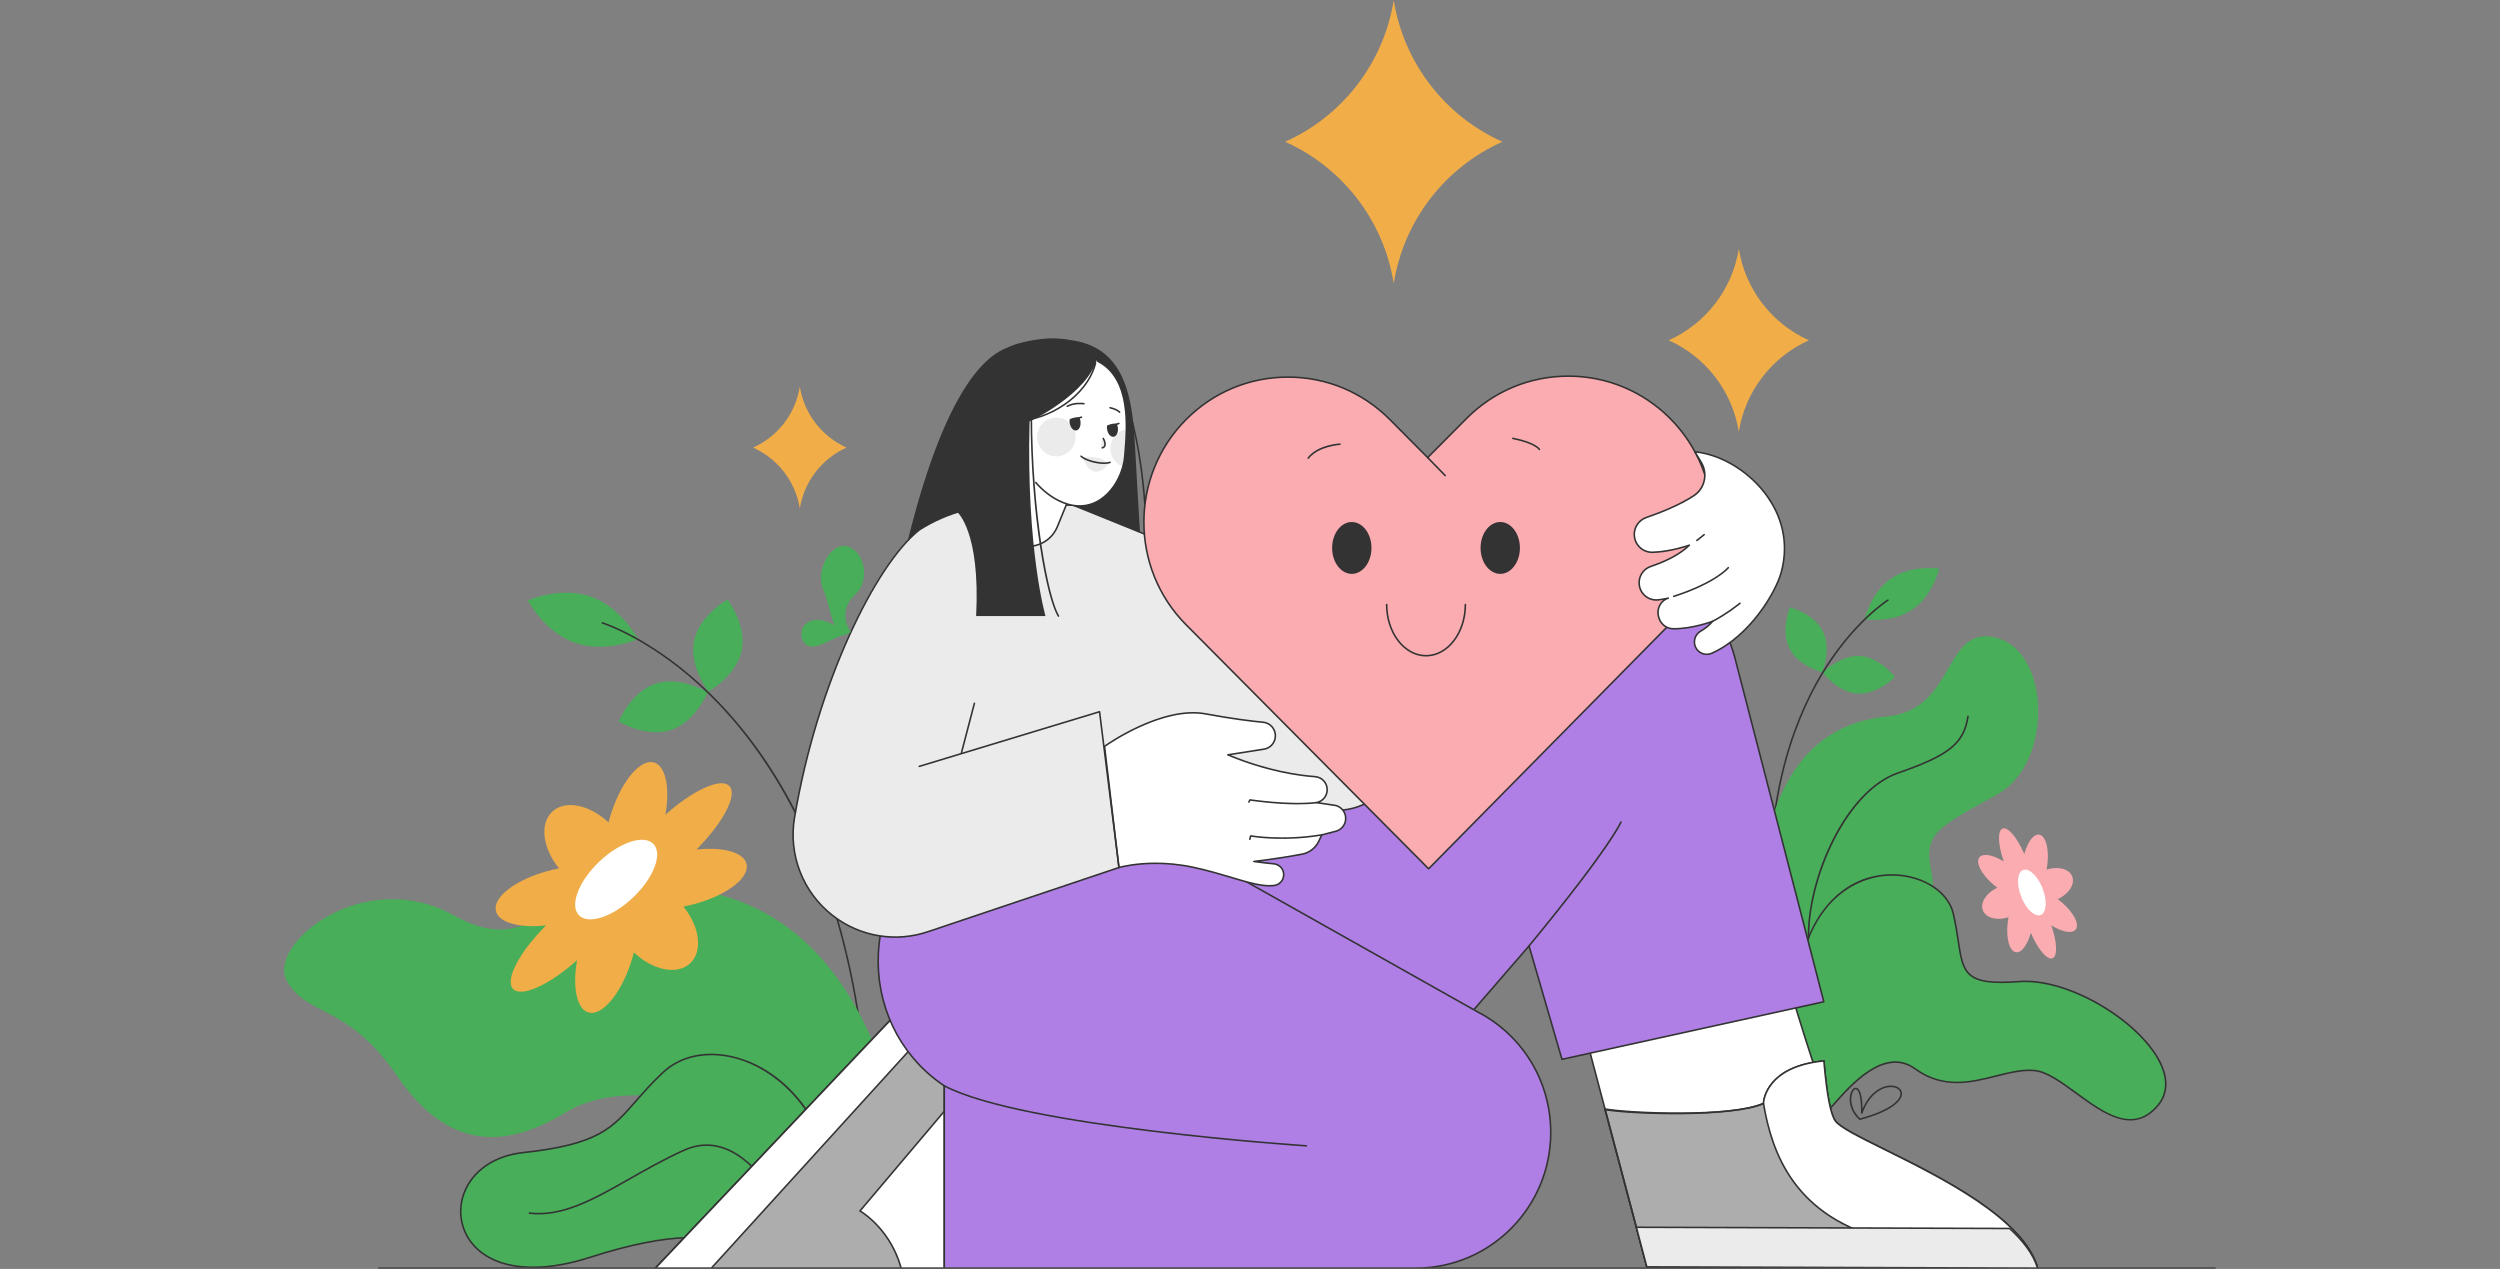 <svg width="528" height="268" viewBox="0 0 528 268" fill="none" xmlns="http://www.w3.org/2000/svg">
<rect x="0" y="0" width="528" height="268" fill="#808080" stroke="none"/>
<mask id="mask0_5237_6215" style="mask-type:alpha" maskUnits="userSpaceOnUse" x="0" y="0" width="528" height="268">
<rect width="528" height="268" fill="white"/>
</mask>
<g mask="url(#mask0_5237_6215)">
<path d="M403.878 128.751C399.522 131.7 393.782 130.785 393.782 130.785C393.782 130.785 395.104 125.091 399.459 122.142C403.814 119.194 409.554 120.108 409.554 120.108C409.554 120.108 408.233 125.803 403.878 128.751Z" fill="#48AE59"/>
<path d="M392.355 146.493C388.153 146.247 384.975 142.072 384.975 142.072C384.975 142.072 388.612 138.295 392.815 138.541C397.018 138.787 400.195 142.963 400.195 142.963C400.195 142.963 396.558 146.739 392.355 146.493Z" fill="#48AE59"/>
<path d="M384.988 133.346C386.874 137.133 384.864 141.987 384.864 141.987C384.864 141.987 379.797 140.701 377.911 136.913C376.025 133.126 378.035 128.272 378.035 128.272C378.035 128.272 383.103 129.558 384.988 133.346Z" fill="#48AE59"/>
<path d="M374.433 198.836C374.347 198.836 374.273 198.77 374.265 198.683C371.6 170.889 378.364 152.778 384.506 142.478C391.169 131.307 398.569 126.653 398.643 126.607C398.723 126.558 398.828 126.582 398.877 126.662C398.927 126.741 398.902 126.846 398.822 126.895C398.749 126.941 391.406 131.563 384.787 142.671C378.676 152.925 371.948 170.961 374.603 198.65C374.611 198.744 374.543 198.827 374.45 198.835C374.444 198.836 374.439 198.836 374.433 198.836Z" fill="#333333"/>
<path d="M371.146 193.675C372.245 163.089 383.964 152.771 398.613 151.297C413.263 149.823 410.333 131.766 421.686 134.714C433.039 137.662 433.771 161.246 421.686 167.88C409.6 174.513 406.304 175.987 407.769 183.357C409.234 190.727 407.769 197.36 405.572 198.097C403.374 198.834 380.668 204.73 379.203 204.361C377.738 203.993 371.146 193.675 371.146 193.675Z" fill="#48AE59"/>
<path d="M379.203 210.257C382.133 177.461 409.966 181.883 412.53 192.938C415.093 203.993 412.163 208.415 426.446 207.31C440.729 206.204 463.801 223.892 455.744 233.473C447.687 243.054 437.067 226.84 429.742 226.103C422.418 225.366 413.628 232.368 404.473 225.735C395.317 219.102 385.063 237.895 384.33 235.684C383.598 233.473 374.076 216.522 374.076 216.522L379.203 210.257Z" fill="#48AE59"/>
<path d="M449.946 236.653C446.12 236.653 442.09 233.707 438.381 230.996C435.237 228.698 432.267 226.527 429.726 226.272C427.197 226.019 424.486 226.697 421.617 227.417C416.357 228.737 410.394 230.233 404.373 225.871C398.064 221.301 391.098 229.184 387.356 233.42C385.695 235.299 384.939 236.12 384.463 236.028C384.366 236.008 384.237 235.941 384.17 235.737C383.45 233.566 374.023 216.774 373.928 216.605L373.872 216.504L379.039 210.19C379.791 201.856 382.176 195.354 386.127 190.864C390.281 186.145 395.063 184.883 398.343 184.656C405.209 184.18 411.514 187.801 412.696 192.899C413.208 195.109 413.499 197.039 413.756 198.741C414.775 205.488 415.154 208.012 426.434 207.14C431.295 206.764 437.535 208.551 443.552 212.043C449.354 215.411 454.102 219.915 456.25 224.091C458.139 227.763 458.009 231.044 455.875 233.582C454.013 235.796 452.009 236.653 449.946 236.653ZM428.601 225.878C428.991 225.878 429.377 225.895 429.76 225.934C432.393 226.199 435.399 228.396 438.582 230.722C444.444 235.007 450.507 239.438 455.615 233.364C457.654 230.939 457.769 227.786 455.948 224.247C453.828 220.126 449.13 215.673 443.381 212.337C437.422 208.878 431.254 207.112 426.46 207.478C414.868 208.378 414.443 205.571 413.42 198.792C413.165 197.096 412.874 195.173 412.365 192.976C411.219 188.036 405.07 184.528 398.367 184.995C394.416 185.269 381.371 187.902 379.373 210.273L379.368 210.324L374.281 216.54C375.145 218.078 383.784 233.494 384.492 235.631C384.501 235.659 384.517 235.693 384.531 235.696C384.844 235.768 385.988 234.456 387.101 233.196C390.914 228.879 398.013 220.843 404.573 225.598C410.466 229.866 416.094 228.454 421.535 227.089C424.004 226.468 426.358 225.878 428.601 225.878Z" fill="#333333"/>
<path d="M121.414 135.764C127.839 138.021 134.738 134.976 134.738 134.976C134.738 134.976 131.221 128.271 124.796 126.015C118.371 123.758 111.472 126.803 111.472 126.803C111.472 126.803 114.989 133.507 121.414 135.764Z" fill="#48AE59"/>
<path d="M141.659 154.201C146.849 152.503 149.469 146.216 149.469 146.216C149.469 146.216 143.675 142.683 138.485 144.382C133.295 146.08 130.674 152.367 130.674 152.367C130.674 152.367 136.469 155.9 141.659 154.201Z" fill="#48AE59"/>
<path d="M146.602 135.278C145.474 140.651 149.581 146.073 149.581 146.073C149.581 146.073 155.515 142.784 156.643 137.411C157.77 132.038 153.664 126.616 153.664 126.616C153.664 126.616 147.73 129.905 146.602 135.278Z" fill="#48AE59"/>
<path d="M181.176 213.87C181.094 213.87 181.022 213.81 181.008 213.727C175.288 178.109 160.952 157.707 149.932 146.865C137.994 135.118 127.27 131.748 127.163 131.716C127.073 131.688 127.023 131.593 127.05 131.504C127.078 131.414 127.171 131.364 127.262 131.391C127.37 131.424 138.159 134.81 150.154 146.607C157.195 153.531 163.273 161.957 168.217 171.651C174.395 183.764 178.811 197.902 181.344 213.673C181.358 213.765 181.295 213.853 181.203 213.868C181.194 213.869 181.185 213.87 181.176 213.87Z" fill="#333333"/>
<path d="M175.825 251.284C160.278 232.625 132.845 226.771 119.532 234.904C106.219 243.038 94.332 242.559 83.872 227.249C73.412 211.94 64.853 214.81 60.574 207.156C56.294 199.501 76.74 182.756 95.759 193.281C114.777 203.807 114.302 183.234 147.11 188.019C179.917 192.803 189.902 229.881 191.329 249.018L175.825 251.284Z" fill="#48AE59"/>
<path d="M176.191 250.055C172.529 225.243 150.067 217.136 140.057 226.471C130.046 235.807 131.267 241.211 110.514 243.422C89.761 245.633 92.691 275.851 124.675 265.532C141.809 260.005 150.314 260.918 154.518 262.957C156.475 263.907 158.653 264.067 160.673 263.539C162.228 263.132 163.69 262.319 164.888 261.144L176.191 250.055Z" fill="#48AE59"/>
<path d="M112.556 267.828C107.293 267.828 103.02 266.35 100.207 263.436C97.276 260.4 96.357 256.033 97.81 252.04C99.572 247.197 104.315 243.912 110.496 243.254C126.21 241.58 129.221 238.126 134.21 232.405C135.769 230.617 137.536 228.591 139.941 226.347C144.135 222.436 150.532 221.464 157.056 223.744C161.669 225.357 165.861 228.428 169.18 232.624C172.941 237.381 175.357 243.238 176.359 250.031L176.372 250.116L176.31 250.176L165.007 261.265C163.81 262.439 162.327 263.282 160.717 263.703C158.6 264.256 156.372 264.045 154.444 263.11C150.489 261.191 142.124 260.082 124.728 265.694C120.303 267.121 116.193 267.828 112.556 267.828ZM150.219 222.871C146.335 222.871 142.806 224.139 140.173 226.595C137.78 228.827 136.019 230.846 134.466 232.627C129.422 238.412 126.378 241.903 110.532 243.591C104.483 244.236 99.846 247.438 98.129 252.156C96.721 256.026 97.611 260.258 100.452 263.201C105.115 268.031 113.925 268.823 124.623 265.371C142.126 259.725 150.581 260.859 154.592 262.805C156.448 263.705 158.592 263.907 160.631 263.375C162.183 262.969 163.614 262.156 164.769 261.024L176.011 249.995C173.769 235.01 164.697 226.776 156.944 224.065C154.654 223.264 152.382 222.871 150.219 222.871Z" fill="#333333"/>
<path d="M166.635 258.29C166.583 258.167 161.389 245.986 153.205 242.786C150.342 241.666 147.421 241.767 144.522 243.085C140.313 245 136.584 247.118 132.978 249.165C125.332 253.506 118.73 257.254 111.653 256.366L111.696 256.029C118.66 256.904 125.217 253.181 132.81 248.87C136.422 246.819 140.158 244.698 144.381 242.777C147.367 241.419 150.378 241.316 153.33 242.47C161.648 245.723 166.896 258.034 166.948 258.158L166.635 258.29Z" fill="#333333"/>
<path d="M154.049 166.013C152.297 164.147 146.41 166.837 140.537 172.068C141.693 165.376 140.212 160.491 137.041 160.981C133.904 161.466 130.231 167.036 128.518 173.714C124.516 169.908 119.326 168.866 116.612 171.446C113.927 173.998 114.619 179.187 118.071 183.402C111.253 184.711 105.397 188.119 104.731 191.277C104.071 194.401 108.722 196.167 115.313 195.45C109.676 201.107 106.585 206.972 108.356 208.858C110.108 210.724 115.995 208.033 121.868 202.803C120.712 209.494 122.193 214.38 125.364 213.89C128.502 213.405 132.174 207.834 133.887 201.157C137.889 204.962 143.079 206.004 145.793 203.425C148.478 200.873 147.786 195.683 144.334 191.469C151.151 190.159 157.007 186.751 157.674 183.594C158.334 180.47 153.683 178.703 147.092 179.421C152.729 173.763 155.82 167.899 154.049 166.013Z" fill="#F1AD48"/>
<path d="M133.728 189.524C138.078 185.372 139.995 180.323 138.01 178.247C136.024 176.171 130.888 177.854 126.538 182.006C122.189 186.158 120.272 191.207 122.257 193.283C124.243 195.359 129.378 193.676 133.728 189.524Z" fill="white"/>
<path d="M433.491 202.385C434.6 201.944 434.462 198.907 433.225 195.435C435.91 197.101 438.274 197.302 438.613 195.833C438.949 194.379 437.184 191.809 434.602 189.902C436.937 188.815 438.287 186.73 437.646 185.098C437.012 183.482 434.654 182.884 432.237 183.659C432.856 180.455 432.402 177.307 431.156 176.468C429.924 175.638 428.355 177.362 427.52 180.364C426.059 176.921 424.067 174.554 422.946 175C421.837 175.441 421.975 178.478 423.212 181.95C420.527 180.284 418.163 180.083 417.824 181.552C417.488 183.006 419.253 185.576 421.835 187.483C419.5 188.57 418.15 190.655 418.791 192.288C419.425 193.903 421.783 194.501 424.2 193.726C423.581 196.93 424.035 200.078 425.281 200.917C426.513 201.747 428.082 200.023 428.917 197.021C430.378 200.464 432.371 202.831 433.491 202.385Z" fill="#FBACB1"/>
<path d="M430.986 193.244C432.233 192.757 432.413 190.235 431.386 187.611C430.36 184.988 428.517 183.256 427.269 183.743C426.022 184.23 425.842 186.752 426.869 189.375C427.895 191.999 429.738 193.731 430.986 193.244Z" fill="white"/>
<path d="M467.83 267.999H79.995C79.902 267.999 79.826 267.923 79.826 267.83C79.826 267.736 79.901 267.66 79.995 267.66H467.83C467.924 267.66 468 267.736 468 267.83C468 267.923 467.924 267.999 467.83 267.999Z" fill="#333333"/>
<path d="M330.354 201.674L347.814 267.562L430.337 267.83C426.105 252.54 390.718 241.066 387.618 236.748C384.517 232.429 370.262 182.476 370.262 182.476L330.354 201.674Z" fill="white"/>
<path d="M430.337 267.999H430.337L347.813 267.731C347.736 267.731 347.669 267.679 347.649 267.605L330.19 201.717C330.169 201.639 330.207 201.556 330.281 201.521L370.189 182.324C370.234 182.301 370.286 182.301 370.332 182.321C370.378 182.342 370.412 182.382 370.426 182.43C370.568 182.929 384.708 232.403 387.756 236.649C388.707 237.974 392.912 240.057 398.236 242.695C409.921 248.485 427.58 257.234 430.501 267.785C430.515 267.836 430.504 267.89 430.472 267.933C430.44 267.975 430.39 267.999 430.337 267.999ZM347.945 267.392L430.112 267.659C427.051 257.35 409.636 248.722 398.086 242.999C392.509 240.237 388.48 238.24 387.48 236.847C384.464 232.646 371.264 186.6 370.155 182.717L330.555 201.766L347.945 267.392Z" fill="#333333"/>
<path d="M430.337 267.829L347.814 267.562L338.951 234.216C344.428 235.182 365.796 236.014 372.448 233.043C372.448 233.043 372.475 225.298 385.204 224.064C385.709 229.964 386.471 235.15 387.618 236.748C390.718 241.066 426.105 252.54 430.337 267.829Z" fill="#ADADAD"/>
<path d="M430.561 268L430.337 267.999L347.683 267.731L338.719 234.002L338.98 234.049C344.292 234.986 365.556 235.837 372.284 232.929C372.356 231.958 373.293 225.048 385.187 223.895L385.358 223.878L385.373 224.049C385.972 231.042 386.774 235.281 387.756 236.649C388.707 237.974 392.912 240.057 398.237 242.695C409.922 248.485 427.58 257.234 430.501 267.785L430.561 268ZM347.944 267.392L430.112 267.659C427.05 257.35 409.636 248.722 398.085 242.999C392.509 240.237 388.48 238.24 387.479 236.847C386.469 235.44 385.652 231.202 385.049 224.25C372.806 225.506 372.618 232.968 372.618 233.043L372.617 233.153L372.517 233.198C365.944 236.134 344.948 235.354 339.182 234.427L347.944 267.392Z" fill="#333333"/>
<path d="M399.085 261.984C380.673 257.746 374.613 245.845 372.448 233.043C372.448 233.043 372.475 225.298 385.204 224.064C385.709 229.965 386.471 235.151 387.618 236.748C390.303 240.488 417.207 249.598 427.112 261.905C419.689 263.294 409.187 264.308 399.085 261.984Z" fill="white"/>
<path d="M427.112 261.905C419.689 263.294 409.187 264.309 399.085 261.983C380.673 257.746 374.613 245.845 372.448 233.043L427.112 261.905Z" fill="white"/>
<path d="M412.064 263.532C407.851 263.532 403.412 263.153 399.047 262.149C378.67 257.459 374.012 243.307 372.281 233.071C372.265 232.979 372.327 232.891 372.42 232.875C372.513 232.858 372.6 232.922 372.616 233.015C374.33 243.155 378.944 257.174 399.123 261.818C409.328 264.167 419.959 263.07 427.081 261.738C427.174 261.72 427.262 261.782 427.279 261.874C427.296 261.966 427.236 262.054 427.143 262.071C423.032 262.841 417.755 263.532 412.064 263.532Z" fill="#333333"/>
<path d="M430.337 267.999H430.337L347.813 267.731C347.736 267.731 347.669 267.679 347.649 267.605L338.865 234.391C338.851 234.335 338.865 234.276 338.904 234.233C338.944 234.191 339.002 234.17 339.059 234.181C344.307 235.106 365.449 235.888 372.284 232.929C372.356 231.958 373.293 225.048 385.187 223.895C385.232 223.892 385.277 223.905 385.312 223.933C385.347 223.962 385.369 224.004 385.373 224.049C385.972 231.042 386.774 235.281 387.756 236.649C388.707 237.974 392.912 240.057 398.237 242.695C409.922 248.485 427.58 257.234 430.501 267.785C430.515 267.836 430.504 267.89 430.472 267.933C430.44 267.975 430.39 267.999 430.337 267.999ZM347.944 267.392L430.112 267.659C427.051 257.35 409.636 248.722 398.086 242.999C392.509 240.237 388.48 238.24 387.48 236.847C386.47 235.44 385.652 231.202 385.049 224.25C372.806 225.506 372.619 232.968 372.618 233.043C372.618 233.11 372.578 233.17 372.518 233.198C365.836 236.182 344.966 235.473 339.261 234.559L347.944 267.392Z" fill="#333333"/>
<path d="M424.424 259.456L345.598 259.2L347.814 267.562L430.337 267.829C429.453 264.889 427.317 262.091 424.424 259.456Z" fill="#EBEBEB"/>
<path d="M430.565 268L430.336 267.999L347.683 267.731L345.377 259.03L345.598 259.03L424.49 259.287L424.539 259.331C427.664 262.177 429.669 265.02 430.499 267.781L430.565 268ZM347.944 267.392L430.106 267.659C429.259 265.04 427.327 262.339 424.358 259.626L345.819 259.37L347.944 267.392Z" fill="#333333"/>
<path d="M392.809 236.543C392.768 236.543 392.728 236.528 392.696 236.5C390.395 234.452 390.345 231.697 391.044 230.394C391.323 229.874 391.702 229.636 392.086 229.735C392.886 229.946 393.345 231.543 393.378 234.165C395.012 230.425 397.826 229.003 399.876 229.297C400.951 229.449 401.649 230.064 401.699 230.9C401.792 232.462 399.517 234.763 392.853 236.537C392.839 236.541 392.824 236.543 392.809 236.543ZM391.921 230.054C391.726 230.054 391.516 230.234 391.343 230.555C390.722 231.712 390.781 234.287 392.855 236.185C399.26 234.466 401.441 232.277 401.36 230.92C401.32 230.255 400.734 229.761 399.829 229.633C397.762 229.338 394.857 230.933 393.363 235.126C393.335 235.204 393.254 235.249 393.172 235.236C393.09 235.22 393.031 235.148 393.033 235.065C393.11 231.594 392.525 230.202 392 230.064C391.974 230.057 391.948 230.054 391.921 230.054Z" fill="#333333"/>
<path d="M242.666 178.774L328.373 125.71C330.846 123.789 333.648 122.386 336.615 121.553C338.811 120.937 341.097 120.634 343.408 120.666C346.612 120.71 349.691 121.39 352.508 122.599C359.219 125.477 364.449 131.352 366.37 138.784L385.19 211.571L329.889 223.731L322.931 199.779L303.155 222.626L242.666 178.774Z" fill="#AF7FE5"/>
<path d="M329.889 223.901C329.815 223.901 329.748 223.852 329.727 223.778L322.855 200.126L303.284 222.737C303.226 222.803 303.127 222.815 303.056 222.763L242.567 178.911C242.521 178.878 242.495 178.824 242.497 178.768C242.499 178.711 242.529 178.659 242.577 178.63L328.284 125.566C330.754 123.646 333.546 122.238 336.569 121.39C338.797 120.765 341.096 120.463 343.41 120.496C346.583 120.54 349.666 121.195 352.575 122.443C359.541 125.43 364.629 131.371 366.535 138.741L385.354 211.528C385.366 211.573 385.359 211.62 385.335 211.659C385.311 211.698 385.271 211.726 385.226 211.736L329.926 223.897C329.914 223.899 329.902 223.901 329.889 223.901ZM322.931 199.609C322.943 199.609 322.956 199.61 322.968 199.613C323.028 199.626 323.077 199.672 323.094 199.731L330.008 223.531L384.981 211.442L366.206 138.826C364.327 131.558 359.31 125.7 352.442 122.754C349.574 121.524 346.534 120.879 343.406 120.835C341.123 120.802 338.857 121.1 336.662 121.716C333.681 122.552 330.928 123.941 328.478 125.843L242.971 178.785L303.129 222.397L322.803 199.667C322.836 199.63 322.883 199.609 322.931 199.609Z" fill="#333333"/>
<path d="M322.931 199.948C322.893 199.948 322.855 199.936 322.824 199.91C322.751 199.85 322.741 199.743 322.8 199.671C340.12 178.612 342.164 173.602 342.183 173.554C342.217 173.467 342.314 173.422 342.402 173.457C342.49 173.491 342.534 173.588 342.5 173.676C342.425 173.872 340.459 178.735 323.063 199.887C323.029 199.927 322.98 199.948 322.931 199.948Z" fill="#333333"/>
<path d="M199.435 267.83H138.432L188.946 214.502L199.435 226.792V267.83Z" fill="white"/>
<path d="M199.605 267.999H138.037L188.953 214.248L199.606 226.73L199.605 267.999ZM138.827 267.66H199.266V226.855L188.94 214.756L138.827 267.66Z" fill="#333333"/>
<path d="M199.435 226.792L188.946 214.502L138.432 267.83H190.323C187.944 259.259 181.631 255.748 181.631 255.748L199.435 234.695V226.792Z" fill="#ADADAD"/>
<path d="M190.546 267.999H138.037L188.953 214.248L199.606 226.73V234.757L199.565 234.804L181.89 255.705C182.934 256.356 188.339 260.046 190.487 267.784L190.546 267.999ZM138.827 267.66H190.098C187.722 259.417 181.611 255.93 181.549 255.896L181.369 255.795L181.502 255.638L199.266 234.633V226.855L188.94 214.756L138.827 267.66Z" fill="#333333"/>
<path d="M138.432 267.83H150.236L193.677 220.045L188.946 214.502L138.432 267.83Z" fill="white"/>
<path d="M150.311 267.999H138.037L188.953 214.248L193.903 220.048L193.802 220.158L150.311 267.999ZM138.827 267.66H150.161L193.45 220.041L188.94 214.756L138.827 267.66Z" fill="#333333"/>
<path d="M246.085 176.563L197.315 176.44L192.102 183.285C188.017 188.649 185.854 194.918 185.518 201.208C184.956 211.691 189.467 222.234 198.598 228.75C198.874 228.947 199.154 229.14 199.436 229.329V267.83H299.048C314.77 267.83 327.516 255.005 327.516 239.185C327.516 228.462 321.563 218.636 312.09 213.724L246.085 176.563Z" fill="#AF7FE5"/>
<path d="M299.048 267.999H199.436C199.342 267.999 199.266 267.923 199.266 267.829V229.419C199.008 229.246 198.752 229.068 198.499 228.888C189.673 222.59 184.757 212.239 185.348 201.199C185.699 194.637 187.988 188.407 191.967 183.182L197.18 176.337C197.212 176.295 197.256 176.26 197.316 176.27L246.085 176.393C246.114 176.393 246.143 176.401 246.168 176.415L312.173 213.575C321.739 218.536 327.685 228.35 327.685 239.185C327.685 255.073 314.839 267.999 299.048 267.999ZM199.605 267.66H299.048C314.651 267.66 327.346 254.886 327.346 239.185C327.346 228.478 321.47 218.779 312.011 213.874L246.04 176.733L197.399 176.61L192.237 183.388C188.3 188.558 186.035 194.723 185.687 201.217C185.102 212.141 189.966 222.382 198.697 228.612C198.972 228.807 199.249 229 199.53 229.188C199.577 229.219 199.605 229.272 199.605 229.329V267.66H199.605Z" fill="#333333"/>
<path d="M275.897 242.169C275.894 242.169 275.89 242.169 275.886 242.168C275.287 242.13 215.76 238.177 199.356 229.479C199.273 229.435 199.242 229.332 199.286 229.249C199.329 229.167 199.432 229.135 199.515 229.179C215.856 237.843 275.31 241.791 275.908 241.83C276.002 241.836 276.073 241.916 276.067 242.01C276.061 242.1 275.986 242.169 275.897 242.169Z" fill="#333333"/>
<path d="M242.051 114.616C242.05 114.616 242.048 114.616 242.047 114.616C241.953 114.614 241.879 114.536 241.881 114.442C241.887 114.227 242.343 92.752 234.94 77.764C234.899 77.68 234.933 77.578 235.017 77.536C235.102 77.495 235.203 77.529 235.245 77.613C242.685 92.677 242.226 114.235 242.221 114.451C242.219 114.543 242.143 114.616 242.051 114.616Z" fill="#333333"/>
<path d="M190.718 118.377C198.165 86.072 206.71 74.771 213.913 73.052C213.546 80.176 203.78 116.658 203.78 116.658L190.718 118.377Z" fill="#333333"/>
<path d="M223.648 71.654C236.71 71.9 239.06 82.019 239.671 93.442C240.281 104.866 241.136 118.255 241.136 118.255C241.136 118.255 227.585 116.535 227.097 116.166C226.608 115.798 214.767 95.407 214.767 95.407L223.648 71.654Z" fill="#333333"/>
<path d="M292.156 147.437C272.57 127.617 244.192 113.795 244.192 113.795L226.613 106.67H211.997C209.237 106.67 206.504 107.02 203.856 107.697C200.437 108.572 197.16 109.993 194.149 111.912C184.473 119.646 172.468 145.004 167.799 172.697C166.432 180.804 169.785 188.598 175.811 193.325C178.623 195.53 182.016 197.067 185.784 197.656C187.485 197.922 189.206 197.981 190.909 197.837C192.613 197.692 194.299 197.344 195.932 196.795L236.322 183.221L246.085 176.563L246.39 176.44L246.146 168.088C252.494 167.842 254.447 162.683 254.447 162.683L277.968 170.452C283.123 172.154 288.79 170.671 292.468 166.657C297.474 161.192 297.365 152.708 292.156 147.437Z" fill="#EBEBEB"/>
<path d="M189.099 198.083C187.981 198.083 186.863 197.996 185.758 197.824C182.093 197.251 178.617 195.741 175.706 193.458C169.398 188.51 166.304 180.544 167.632 172.669C172.484 143.891 184.87 119.111 194.043 111.779C197.083 109.84 200.366 108.415 203.814 107.533C206.493 106.848 209.247 106.5 211.997 106.5H226.614C226.636 106.5 226.657 106.505 226.678 106.513L244.257 113.638C244.551 113.78 272.895 127.704 292.277 147.318C297.555 152.659 297.694 161.204 292.593 166.772C288.881 170.823 283.119 172.331 277.915 170.612L254.542 162.892C254.155 163.746 251.967 167.95 246.321 168.249L246.56 176.435C246.562 176.506 246.519 176.571 246.454 176.597L246.166 176.713L236.418 183.361C236.405 183.369 236.391 183.376 236.377 183.381L195.987 196.955C194.35 197.506 192.646 197.859 190.924 198.005C190.317 198.057 189.708 198.083 189.099 198.083ZM211.997 106.84C209.275 106.84 206.55 107.184 203.899 107.862C200.485 108.735 197.236 110.146 194.24 112.055C185.133 119.336 172.805 144.028 167.967 172.725C166.66 180.478 169.706 188.32 175.916 193.191C178.782 195.438 182.203 196.925 185.811 197.488C187.491 197.751 189.202 197.811 190.895 197.667C192.59 197.523 194.267 197.176 195.879 196.634L236.246 183.067L245.989 176.423C245.999 176.416 246.01 176.41 246.021 176.405L246.217 176.327L245.976 168.092C245.973 167.999 246.046 167.921 246.139 167.918C252.295 167.68 254.269 162.673 254.288 162.623C254.321 162.538 254.415 162.493 254.5 162.522L278.022 170.29C283.1 171.968 288.72 170.496 292.343 166.542C297.321 161.109 297.186 152.769 292.036 147.557C272.694 127.983 244.402 114.085 244.118 113.947L226.58 106.84H211.997Z" fill="#333333"/>
<path d="M252.433 131.223C252.376 131.223 252.32 131.194 252.288 131.142C252.28 131.129 251.355 129.717 248.184 129.008C248.124 128.994 248.076 128.949 248.058 128.891L245.128 119.125C245.102 119.036 245.152 118.941 245.242 118.914C245.332 118.887 245.427 118.938 245.454 119.028L248.355 128.698C251.604 129.449 252.538 130.901 252.577 130.963C252.626 131.043 252.601 131.148 252.522 131.197C252.494 131.214 252.463 131.223 252.433 131.223Z" fill="#333333"/>
<path d="M214.358 114.804C213.594 114.458 212.926 113.987 212.367 113.424C210.448 111.497 209.81 108.504 210.988 105.868L216.42 92.614L228.671 98.158L223.239 111.412C222.458 113.158 221.032 114.408 219.372 115.005C217.795 115.572 216.006 115.55 214.358 114.804Z" fill="white"/>
<path d="M217.111 115.571C216.149 115.571 215.189 115.366 214.288 114.958C213.523 114.612 212.836 114.136 212.246 113.544C210.234 111.522 209.666 108.409 210.833 105.799L216.263 92.55C216.281 92.507 216.314 92.474 216.357 92.456C216.4 92.44 216.448 92.44 216.49 92.46L228.742 98.004C228.825 98.041 228.863 98.138 228.829 98.223L223.397 111.477C222.619 113.217 221.211 114.525 219.429 115.165C218.675 115.436 217.892 115.571 217.111 115.571ZM216.511 92.841L211.145 105.932C210.033 108.421 210.573 111.381 212.487 113.305C213.048 113.868 213.701 114.32 214.429 114.65C215.979 115.351 217.714 115.422 219.314 114.846C221.008 114.237 222.347 112.993 223.084 111.343L228.452 98.246L216.511 92.841Z" fill="#333333"/>
<path d="M231.755 76.239C239.191 79.93 238.014 90.762 237.541 96.412C237.069 102.061 231.704 109.903 223.429 105.646C221.584 104.697 220.041 103.382 218.757 101.912C214.284 96.79 212.957 89.785 212.957 89.785C212.957 89.785 215.189 84.396 215.001 84.288C215.777 76.644 224.837 71.344 231.755 76.239Z" fill="white"/>
<path d="M233.012 92.603C233.297 93.108 233.443 93.648 233.36 94.039C233.3 94.321 233.121 94.525 232.787 94.579C231.993 94.709 233.012 92.603 233.012 92.603Z" fill="#EBEBEB"/>
<path d="M232.787 94.749C232.706 94.749 232.633 94.69 232.62 94.607C232.605 94.514 232.668 94.427 232.76 94.412C233.002 94.373 233.144 94.239 233.194 94.004C233.265 93.671 233.142 93.178 232.865 92.686C232.819 92.605 232.848 92.501 232.929 92.456C233.011 92.409 233.114 92.438 233.16 92.52C233.481 93.09 233.615 93.656 233.526 94.074C233.447 94.446 233.195 94.685 232.815 94.747C232.805 94.748 232.796 94.749 232.787 94.749Z" fill="#333333"/>
<path d="M228.619 96.592C231.011 96.237 232.812 96.787 234.222 97.711C233.064 99.619 230.376 101.318 228.619 96.592Z" fill="#EBEBEB"/>
<path d="M233.214 98.002C231.588 98.002 229.198 97.402 228.2 96.477C228.131 96.414 228.127 96.306 228.191 96.238C228.254 96.169 228.362 96.165 228.431 96.229C229.637 97.346 233.359 98.005 234.372 97.479C234.455 97.436 234.558 97.468 234.601 97.551C234.644 97.634 234.612 97.737 234.529 97.78C234.238 97.931 233.77 98.002 233.214 98.002Z" fill="#333333"/>
<path d="M223.11 96.389C225.361 96.389 227.185 94.554 227.185 92.29C227.185 90.026 225.361 88.19 223.11 88.19C220.86 88.19 219.036 90.026 219.036 92.29C219.036 94.554 220.86 96.389 223.11 96.389Z" fill="#EBEBEB"/>
<path d="M234.662 93.635C234.096 95.695 235.2 97.82 237.15 98.559C237.351 97.828 237.483 97.103 237.541 96.412C237.674 94.823 237.863 92.823 237.9 90.689C236.394 90.95 235.095 92.053 234.662 93.635Z" fill="#EBEBEB"/>
<path d="M228.022 107.028C226.518 107.028 224.946 106.617 223.351 105.797C221.632 104.912 220.043 103.643 218.628 102.024C218.567 101.953 218.574 101.846 218.645 101.784C218.715 101.723 218.823 101.729 218.885 101.8C220.271 103.387 221.826 104.63 223.507 105.495C226.436 107.002 229.281 107.082 231.733 105.724C235.233 103.787 237.109 99.531 237.372 96.397L237.419 95.842C237.893 90.275 238.775 79.913 231.679 76.391C231.595 76.349 231.561 76.247 231.603 76.163C231.645 76.079 231.746 76.045 231.831 76.087C239.133 79.712 238.238 90.223 237.757 95.871L237.71 96.425C237.441 99.646 235.507 104.023 231.898 106.021C230.685 106.692 229.381 107.028 228.022 107.028Z" fill="#333333"/>
<path d="M227.95 88.145C228.07 88.386 228.158 88.67 228.198 88.979C228.325 89.967 227.916 90.835 227.285 90.917C226.653 90.999 226.037 90.265 225.91 89.278C225.877 89.022 225.88 88.775 225.914 88.547C226.67 88.176 227.328 88.077 227.95 88.145Z" fill="#333333"/>
<path d="M227.592 88.543C227.521 88.543 227.454 88.498 227.431 88.427C227.401 88.338 227.449 88.242 227.538 88.213L228.361 87.939C228.45 87.91 228.546 87.958 228.576 88.047C228.606 88.136 228.557 88.232 228.468 88.261L227.645 88.535C227.628 88.541 227.61 88.543 227.592 88.543Z" fill="#333333"/>
<path d="M235.847 89.478C235.968 89.72 236.056 90.004 236.095 90.312C236.223 91.3 235.814 92.168 235.182 92.25C234.551 92.333 233.935 91.599 233.808 90.611C233.775 90.355 233.778 90.108 233.811 89.88C234.568 89.51 235.225 89.41 235.847 89.478Z" fill="#333333"/>
<path d="M235.49 89.877C235.418 89.877 235.352 89.832 235.328 89.76C235.299 89.671 235.347 89.575 235.436 89.546L236.259 89.273C236.347 89.243 236.444 89.291 236.474 89.38C236.503 89.469 236.455 89.566 236.366 89.595L235.543 89.868C235.525 89.874 235.507 89.877 235.49 89.877Z" fill="#333333"/>
<path d="M225.411 85.979C225.352 85.979 225.294 85.948 225.263 85.893C225.217 85.812 225.245 85.708 225.326 85.661C226.823 84.807 228.87 85.079 228.957 85.09C229.05 85.103 229.115 85.188 229.102 85.281C229.089 85.374 229.001 85.437 228.91 85.426C228.89 85.424 226.89 85.16 225.495 85.957C225.468 85.971 225.439 85.979 225.411 85.979Z" fill="#333333"/>
<path d="M236.464 87.233C236.413 87.233 236.361 87.209 236.328 87.165C236.325 87.16 235.877 86.604 234.407 86.285C234.316 86.265 234.257 86.175 234.277 86.083C234.297 85.992 234.387 85.932 234.479 85.954C236.092 86.303 236.58 86.934 236.6 86.961C236.656 87.036 236.641 87.143 236.566 87.199C236.535 87.222 236.5 87.233 236.464 87.233Z" fill="#333333"/>
<path d="M231.736 75.631C229.783 83.247 217.453 89.02 217.453 89.02C216.72 116.105 220.81 130.108 220.81 130.108H206.161C207.076 112.052 202.132 108.121 202.132 108.121C202.132 108.121 201.461 76.245 215.011 72.56C228.562 68.876 231.736 75.631 231.736 75.631Z" fill="#333333"/>
<path d="M214.729 89.081C214.637 89.081 214.561 89.007 214.559 88.915C214.557 88.821 214.632 88.743 214.725 88.741C221.24 88.605 229.423 83.704 231.22 76.627C231.243 76.536 231.335 76.48 231.426 76.504C231.517 76.527 231.572 76.62 231.549 76.71C229.715 83.937 221.373 88.941 214.733 89.081C214.731 89.081 214.73 89.081 214.729 89.081Z" fill="#333333"/>
<path d="M223.557 130.278C223.5 130.278 223.445 130.25 223.413 130.199C221.004 126.377 217.646 108.396 217.649 87.792C217.649 87.698 217.725 87.622 217.819 87.622C217.913 87.622 217.989 87.698 217.989 87.792C217.986 108.032 221.37 126.32 223.7 130.018C223.75 130.097 223.727 130.202 223.647 130.252C223.619 130.269 223.588 130.278 223.557 130.278Z" fill="#333333"/>
<path d="M352.758 88.411L352.758 88.411C340.868 76.448 321.593 76.448 309.703 88.411L301.523 96.643L293.543 88.614C281.655 76.651 262.379 76.651 250.49 88.614C238.6 100.577 238.6 119.973 250.49 131.936L301.723 183.487L352.758 131.733C364.647 119.77 364.647 100.374 352.758 88.411Z" fill="#FBACB1"/>
<path d="M301.723 183.657C301.678 183.657 301.634 183.64 301.602 183.607L250.369 132.055C238.433 120.046 238.433 100.505 250.369 88.495C256.151 82.677 263.84 79.472 272.017 79.472C272.017 79.472 272.017 79.472 272.017 79.472C280.194 79.473 287.882 82.677 293.664 88.495L301.523 96.402L309.583 88.292C315.365 82.474 323.054 79.27 331.231 79.27C331.232 79.27 331.231 79.27 331.232 79.27C339.406 79.27 347.091 82.472 352.873 88.286C352.875 88.288 352.877 88.29 352.879 88.292C364.814 100.302 364.814 119.843 352.879 131.853L301.844 183.607C301.812 183.639 301.762 183.652 301.723 183.657ZM272.017 79.812C263.931 79.812 256.328 82.98 250.61 88.734C238.806 100.612 238.806 119.939 250.61 131.816L301.723 183.246L352.637 131.614C364.44 119.737 364.441 100.415 352.644 88.537C352.642 88.535 352.639 88.533 352.637 88.531C346.919 82.778 339.317 79.609 331.231 79.609C323.145 79.609 315.542 82.777 309.824 88.531L301.643 96.763C301.579 96.827 301.466 96.827 301.402 96.763L293.422 88.734C287.705 82.98 280.103 79.812 272.017 79.812Z" fill="#333333"/>
<path d="M285.498 121.201C287.793 121.201 289.654 118.75 289.654 115.726C289.654 112.702 287.793 110.25 285.498 110.25C283.203 110.25 281.343 112.702 281.343 115.726C281.343 118.75 283.203 121.201 285.498 121.201Z" fill="#333333"/>
<path d="M316.851 121.201C319.146 121.201 321.006 118.75 321.006 115.726C321.006 112.702 319.146 110.25 316.851 110.25C314.556 110.25 312.695 112.702 312.695 115.726C312.695 118.75 314.556 121.201 316.851 121.201Z" fill="#333333"/>
<path d="M301.175 138.66C296.498 138.66 292.694 133.731 292.694 127.672C292.694 127.578 292.77 127.502 292.864 127.502C292.958 127.502 293.034 127.578 293.034 127.672C293.034 133.544 296.686 138.32 301.175 138.32C305.664 138.32 309.316 133.544 309.316 127.672C309.316 127.578 309.392 127.502 309.486 127.502C309.58 127.502 309.656 127.578 309.656 127.672C309.655 133.731 305.851 138.66 301.175 138.66Z" fill="#333333"/>
<path d="M376.19 120.895C379.921 107.207 367.766 96.421 357.954 95.414C358.458 96.223 358.925 97.002 359.339 97.711C360.159 99.111 360.259 100.754 359.734 102.178C359.369 103.166 358.703 104.048 357.768 104.67C354.727 106.688 350.509 108.329 347.704 109.297C347.083 109.511 346.549 109.875 346.132 110.337C345.399 111.153 345.032 112.276 345.203 113.427C345.4 114.754 346.267 115.826 347.423 116.331C347.918 116.547 348.467 116.659 349.039 116.642C352.975 116.525 356.793 115.144 356.793 115.144C354.592 117.325 351.143 118.791 348.639 119.637C347.492 120.025 346.658 120.943 346.333 122.039C346.16 122.621 346.13 123.253 346.272 123.882C346.525 125.007 347.277 125.901 348.25 126.366C348.834 126.644 349.497 126.768 350.181 126.694C351.384 126.563 352.354 126.326 352.354 126.326C352.255 126.35 352.146 126.39 352.028 126.441C351.014 126.886 350.359 127.833 350.207 128.886C350.142 129.335 350.169 129.803 350.298 130.259L350.349 130.441C350.421 130.696 350.522 130.937 350.648 131.161C351.199 132.137 352.225 132.781 353.374 132.796C357.435 132.847 361.695 131.224 361.695 131.224C360.957 132.125 360 132.825 359.144 133.331C358.419 133.76 357.973 134.492 357.88 135.279C357.825 135.751 357.897 136.244 358.113 136.703C358.24 136.972 358.406 137.21 358.603 137.411C359.344 138.174 360.506 138.427 361.53 137.97C369.421 134.448 375.012 125.219 376.19 120.895Z" fill="white"/>
<path d="M360.47 138.365C359.735 138.365 359.011 138.075 358.481 137.53C358.267 137.309 358.092 137.055 357.96 136.775C357.737 136.302 357.651 135.778 357.712 135.259C357.814 134.387 358.305 133.63 359.058 133.185C359.875 132.702 360.569 132.172 361.128 131.602C359.786 132.045 356.497 132.994 353.372 132.966C352.191 132.951 351.091 132.292 350.501 131.244C350.366 131.007 350.261 130.752 350.186 130.488L350.135 130.306C350.001 129.833 349.969 129.348 350.039 128.862C350.165 127.993 350.599 127.234 351.245 126.718C350.934 126.77 350.577 126.822 350.199 126.863C349.505 126.939 348.807 126.819 348.177 126.519C347.119 126.014 346.364 125.067 346.106 123.92C345.963 123.282 345.985 122.615 346.17 121.991C346.521 120.809 347.424 119.869 348.585 119.477C350.866 118.706 353.933 117.419 356.105 115.547C354.794 115.952 351.938 116.726 349.044 116.812C348.462 116.827 347.89 116.72 347.355 116.486C346.103 115.94 345.236 114.805 345.035 113.452C344.861 112.28 345.215 111.104 346.006 110.224C346.451 109.73 347.019 109.353 347.649 109.136C350.576 108.127 354.691 106.508 357.674 104.528C358.551 103.946 359.208 103.113 359.575 102.119C360.103 100.688 359.964 99.113 359.193 97.796C358.729 97.003 358.264 96.232 357.81 95.503C357.776 95.448 357.776 95.378 357.811 95.324C357.845 95.269 357.908 95.236 357.972 95.245C363.795 95.842 369.918 99.666 373.571 104.987C375.9 108.378 378.274 113.899 376.355 120.94C375.208 125.148 369.702 134.509 361.599 138.125C361.237 138.287 360.852 138.365 360.47 138.365ZM361.695 131.055C361.749 131.055 361.8 131.08 361.833 131.126C361.878 131.188 361.875 131.273 361.827 131.332C361.183 132.118 360.309 132.84 359.231 133.477C358.57 133.868 358.139 134.532 358.049 135.299C357.996 135.754 358.071 136.214 358.267 136.631C358.383 136.877 358.537 137.1 358.725 137.293C359.431 138.021 360.531 138.23 361.46 137.815C369.459 134.246 374.894 125.005 376.027 120.85C377.911 113.935 375.579 108.511 373.291 105.179C369.764 100.043 363.906 96.323 358.283 95.622C358.679 96.264 359.083 96.936 359.486 97.625C360.308 99.029 360.457 100.71 359.893 102.237C359.502 103.298 358.799 104.189 357.862 104.811C354.849 106.811 350.705 108.441 347.759 109.457C347.184 109.655 346.665 109.999 346.259 110.451C345.536 111.255 345.212 112.331 345.371 113.402C345.555 114.639 346.347 115.676 347.491 116.175C347.979 116.388 348.499 116.485 349.034 116.473C352.898 116.358 356.697 114.998 356.735 114.984C356.809 114.957 356.893 114.985 356.936 115.053C356.979 115.12 356.969 115.208 356.912 115.264C354.689 117.468 351.216 118.946 348.694 119.798C347.637 120.155 346.815 121.011 346.496 122.087C346.327 122.656 346.307 123.264 346.438 123.845C346.673 124.89 347.36 125.753 348.323 126.213C348.896 126.486 349.533 126.594 350.163 126.525C351.34 126.397 352.304 126.164 352.314 126.162C352.314 126.162 352.314 126.162 352.314 126.161C352.406 126.141 352.497 126.195 352.519 126.286C352.541 126.377 352.485 126.469 352.394 126.491C352.394 126.491 352.394 126.492 352.394 126.492C352.308 126.512 352.209 126.547 352.097 126.597C351.169 127.003 350.526 127.868 350.376 128.91C350.312 129.349 350.341 129.787 350.462 130.214L350.513 130.395C350.58 130.634 350.676 130.863 350.797 131.077C351.328 132.019 352.316 132.613 353.376 132.626C357.354 132.677 361.593 131.082 361.635 131.066C361.654 131.058 361.675 131.055 361.695 131.055Z" fill="#333333"/>
<path d="M353.484 125.957C361.055 123.498 364.293 120.774 365.018 119.889L353.484 125.957Z" fill="white"/>
<path d="M353.484 126.126C353.413 126.126 353.346 126.081 353.323 126.009C353.294 125.92 353.343 125.824 353.432 125.795C362.224 122.94 364.782 119.909 364.887 119.782C364.946 119.709 365.053 119.699 365.126 119.758C365.199 119.817 365.209 119.924 365.15 119.996C365.042 120.127 362.423 123.232 353.537 126.118C353.519 126.124 353.502 126.126 353.484 126.126Z" fill="#333333"/>
<path d="M358.381 114.143C359.916 112.919 359.916 112.919 359.916 112.919L358.381 114.143Z" fill="white"/>
<path d="M358.381 114.313C358.331 114.313 358.282 114.291 358.248 114.249C358.19 114.175 358.202 114.069 358.275 114.01L359.81 112.787C359.884 112.728 359.99 112.74 360.049 112.814C360.107 112.887 360.095 112.994 360.022 113.052L358.487 114.275C358.456 114.3 358.419 114.313 358.381 114.313Z" fill="#333333"/>
<path d="M361.695 131.225C364.903 129.546 367.484 127.407 367.484 127.407L361.695 131.225Z" fill="white"/>
<path d="M361.695 131.394C361.634 131.394 361.575 131.361 361.545 131.303C361.501 131.22 361.533 131.118 361.616 131.074C364.771 129.424 367.35 127.297 367.376 127.276C367.448 127.216 367.555 127.227 367.615 127.298C367.675 127.371 367.665 127.478 367.593 127.537C367.567 127.559 364.961 129.707 361.774 131.375C361.749 131.388 361.722 131.394 361.695 131.394Z" fill="#333333"/>
<path d="M233.276 157.638C233.276 157.638 245.176 149.017 254.653 150.776C260.263 151.817 264.371 152.313 266.79 152.545C267.76 152.638 268.577 153.214 269.015 154.025C269.228 154.422 269.352 154.874 269.359 155.353C269.365 155.814 269.262 156.255 269.072 156.646C268.675 157.464 267.9 158.071 266.953 158.22L259.319 159.419C267.674 162.892 274.436 163.799 277.739 164.03C278.486 164.082 279.153 164.432 279.619 164.967C279.957 165.354 280.188 165.839 280.268 166.378C280.301 166.597 280.307 166.814 280.288 167.027C280.189 168.172 279.383 169.166 278.232 169.462L278.025 169.515L281.826 170.071C282.802 170.214 283.604 170.857 283.981 171.727C284.106 172.016 284.185 172.331 284.207 172.662C284.229 172.999 284.191 173.328 284.1 173.637C283.83 174.566 283.091 175.315 282.114 175.566L279.143 176.33L278.554 177.614C278.175 178.441 277.581 179.132 276.851 179.629C276.303 180.002 275.677 180.266 275.008 180.394C269.748 181.402 264.812 181.941 264.812 181.941C266.474 182.171 267.937 182.335 269.067 182.448C269.844 182.525 270.486 182.986 270.834 183.62C271.074 184.057 271.175 184.577 271.085 185.111C271.019 185.505 270.855 185.863 270.62 186.161C270.261 186.614 269.735 186.926 269.136 187.008C265.295 187.532 259.686 184.797 251.922 183.156C242.908 181.25 236.323 183.221 236.323 183.221L233.276 157.638Z" fill="white"/>
<path d="M268.111 187.243C265.91 187.243 263.234 186.445 259.97 185.472C257.592 184.762 254.897 183.958 251.886 183.322C243.017 181.446 236.436 183.364 236.371 183.384C236.324 183.399 236.271 183.39 236.229 183.363C236.187 183.336 236.159 183.291 236.153 183.241L233.107 157.658C233.1 157.597 233.126 157.537 233.176 157.501C233.296 157.414 245.245 148.856 254.684 150.609C260.259 151.644 264.354 152.141 266.807 152.376C267.804 152.471 268.686 153.058 269.164 153.945C269.396 154.374 269.522 154.86 269.529 155.351C269.535 155.824 269.43 156.297 269.225 156.72C268.793 157.611 267.954 158.235 266.98 158.388L259.945 159.493C268.022 162.768 274.543 163.636 277.751 163.861C278.527 163.915 279.236 164.269 279.747 164.856C280.115 165.278 280.354 165.796 280.436 166.353C280.47 166.582 280.477 166.813 280.457 167.041C280.366 168.103 279.707 169.019 278.765 169.452L281.85 169.903C282.87 170.053 283.725 170.709 284.137 171.659C284.273 171.973 284.353 172.307 284.376 172.65C284.399 173.001 284.361 173.349 284.263 173.685C283.971 174.688 283.163 175.472 282.156 175.731L279.264 176.474L278.708 177.685C278.322 178.527 277.713 179.248 276.947 179.769C276.369 180.162 275.727 180.429 275.04 180.56C271.457 181.247 267.995 181.719 266.167 181.949C267.143 182.073 268.119 182.183 269.083 182.279C269.883 182.358 270.593 182.829 270.983 183.539C271.252 184.031 271.345 184.584 271.252 185.139C271.184 185.551 271.011 185.941 270.753 186.267C270.356 186.768 269.79 187.09 269.159 187.176C268.822 187.222 268.473 187.243 268.111 187.243ZM244.057 182.161C246.345 182.161 249.028 182.37 251.957 182.989C254.981 183.629 257.683 184.435 260.067 185.146C263.829 186.269 266.802 187.155 269.113 186.84C269.656 186.766 270.144 186.487 270.486 186.056C270.709 185.774 270.858 185.438 270.917 185.083C270.998 184.603 270.917 184.125 270.685 183.701C270.349 183.09 269.738 182.685 269.05 182.616C267.641 182.476 266.208 182.305 264.789 182.108C264.704 182.097 264.641 182.024 264.642 181.938C264.643 181.852 264.708 181.781 264.794 181.772C264.843 181.766 269.783 181.222 274.976 180.227C275.618 180.104 276.216 179.855 276.756 179.489C277.471 179.002 278.04 178.329 278.4 177.543L278.989 176.259C279.01 176.212 279.051 176.178 279.101 176.165L282.072 175.402C282.963 175.173 283.678 174.478 283.938 173.59C284.024 173.292 284.058 172.983 284.037 172.673C284.017 172.368 283.946 172.072 283.825 171.794C283.46 170.953 282.704 170.371 281.801 170.239L278.001 169.683C277.921 169.671 277.86 169.605 277.856 169.524C277.852 169.443 277.905 169.371 277.983 169.351L278.19 169.298C279.249 169.025 280.024 168.107 280.119 167.012C280.137 166.81 280.13 166.605 280.1 166.403C280.027 165.91 279.817 165.452 279.491 165.078C279.039 164.56 278.413 164.248 277.727 164.2C274.425 163.968 267.634 163.06 259.254 159.576C259.184 159.547 259.142 159.474 259.151 159.399C259.16 159.324 259.218 159.263 259.293 159.251L266.927 158.053C267.791 157.917 268.536 157.364 268.919 156.573C269.102 156.196 269.195 155.775 269.189 155.355C269.183 154.919 269.071 154.487 268.866 154.106C268.441 153.319 267.659 152.799 266.774 152.714C264.314 152.479 260.209 151.98 254.622 150.943C245.731 149.293 234.519 156.972 233.457 157.718L236.468 183.006C237.208 182.813 240.016 182.161 244.057 182.161Z" fill="#333333"/>
<path d="M274.056 169.892C269.504 169.892 264.892 169.243 264.091 169.125L263.91 169.477C263.867 169.56 263.764 169.593 263.681 169.55C263.598 169.506 263.565 169.404 263.608 169.321L263.845 168.862C263.879 168.797 263.949 168.761 264.023 168.772C264.104 168.784 272.248 170.033 278.005 169.346C278.102 169.333 278.183 169.402 278.194 169.495C278.205 169.588 278.139 169.672 278.046 169.683C276.792 169.833 275.426 169.892 274.056 169.892Z" fill="#333333"/>
<path d="M263.96 177.422C263.946 177.422 263.932 177.421 263.919 177.417C263.828 177.395 263.772 177.302 263.795 177.212L263.97 176.506C263.991 176.419 264.077 176.366 264.165 176.38C264.231 176.392 270.862 177.55 279.115 176.162C279.209 176.146 279.295 176.209 279.311 176.301C279.327 176.394 279.264 176.481 279.172 176.497C271.563 177.775 265.319 176.906 264.262 176.74L264.124 177.293C264.105 177.371 264.036 177.422 263.96 177.422Z" fill="#333333"/>
<path d="M236.322 183.391C236.238 183.391 236.164 183.328 236.154 183.242L232.08 150.535L194.186 162.023C194.095 162.05 194.001 162 193.974 161.91C193.947 161.821 193.997 161.726 194.087 161.699L232.175 150.152C232.222 150.137 232.275 150.145 232.317 150.173C232.358 150.2 232.386 150.244 232.393 150.294L236.491 183.2C236.503 183.293 236.436 183.378 236.343 183.39C236.336 183.39 236.329 183.391 236.322 183.391Z" fill="#333333"/>
<path d="M203.048 159.205C203.034 159.205 203.02 159.204 203.005 159.2C202.914 159.176 202.86 159.083 202.884 158.993L205.63 148.491C205.654 148.4 205.747 148.344 205.838 148.369C205.928 148.393 205.983 148.486 205.959 148.576L203.212 159.079C203.192 159.155 203.123 159.205 203.048 159.205Z" fill="#333333"/>
<path d="M305.225 100.613C305.181 100.613 305.137 100.596 305.104 100.562L301.401 96.761C301.336 96.694 301.337 96.587 301.405 96.522C301.472 96.456 301.579 96.458 301.645 96.525L305.347 100.325C305.413 100.393 305.411 100.5 305.344 100.565C305.311 100.598 305.268 100.613 305.225 100.613Z" fill="#333333"/>
<path d="M276.293 96.928C276.257 96.928 276.221 96.917 276.19 96.893C276.116 96.836 276.101 96.73 276.159 96.655C278.258 93.922 282.806 93.651 282.999 93.641C283.095 93.63 283.172 93.708 283.177 93.802C283.182 93.895 283.11 93.975 283.017 93.98C282.971 93.983 278.431 94.254 276.428 96.862C276.395 96.906 276.344 96.928 276.293 96.928Z" fill="#333333"/>
<path d="M325.124 95.086C325.063 95.086 325.005 95.054 324.974 94.997C324.968 94.986 324.171 93.694 319.475 92.749C319.383 92.73 319.323 92.641 319.342 92.549C319.36 92.457 319.449 92.397 319.542 92.416C324.446 93.403 325.241 94.777 325.273 94.835C325.318 94.918 325.287 95.021 325.205 95.065C325.179 95.079 325.151 95.086 325.124 95.086Z" fill="#333333"/>
<path d="M179.121 133.956C175.871 134.239 171.87 138.215 169.865 135.75C167.86 133.284 170.729 127.308 179.121 133.956Z" fill="#48AE59"/>
<path d="M179.717 133.497C178.196 131.497 177.8 127.979 180.676 125.522C183.552 123.065 182.999 117.001 179.29 115.512C175.581 114.023 172.051 120.639 173.869 124.517C175.687 128.394 175.58 135.489 179.717 133.497Z" fill="#48AE59"/>
<path d="M381.95 198.451C381.857 198.451 381.781 198.376 381.78 198.283C381.598 185.126 389.847 166.897 400.755 163.113C411.57 159.36 414.597 156.926 415.475 151.271C415.489 151.179 415.576 151.117 415.669 151.129C415.761 151.144 415.825 151.23 415.811 151.323C414.908 157.138 411.835 159.628 400.866 163.434C395.94 165.143 391.186 170.054 387.48 177.262C384.034 183.963 382.03 191.82 382.12 198.279C382.121 198.372 382.046 198.449 381.952 198.451C381.951 198.451 381.951 198.451 381.95 198.451Z" fill="#333333"/>
<path d="M294.357 59.879C296.483 46.447 305.325 35.274 317.311 29.94C305.325 24.606 296.483 13.433 294.357 0C292.23 13.433 283.389 24.606 271.403 29.94C283.389 35.274 292.231 46.447 294.357 59.879Z" fill="#F1AD48"/>
<path d="M367.236 91.202C368.609 82.529 374.318 75.314 382.057 71.87C374.318 68.426 368.609 61.212 367.236 52.538C365.863 61.212 360.154 68.426 352.415 71.87C360.154 75.314 365.863 82.529 367.236 91.202Z" fill="#F1AD48"/>
<path d="M168.924 107.416C169.839 101.636 173.643 96.828 178.801 94.533C173.643 92.238 169.839 87.43 168.924 81.65C168.009 87.43 164.204 92.238 159.047 94.533C164.204 96.828 168.009 101.636 168.924 107.416Z" fill="#F1AD48"/>
</g>
</svg>
